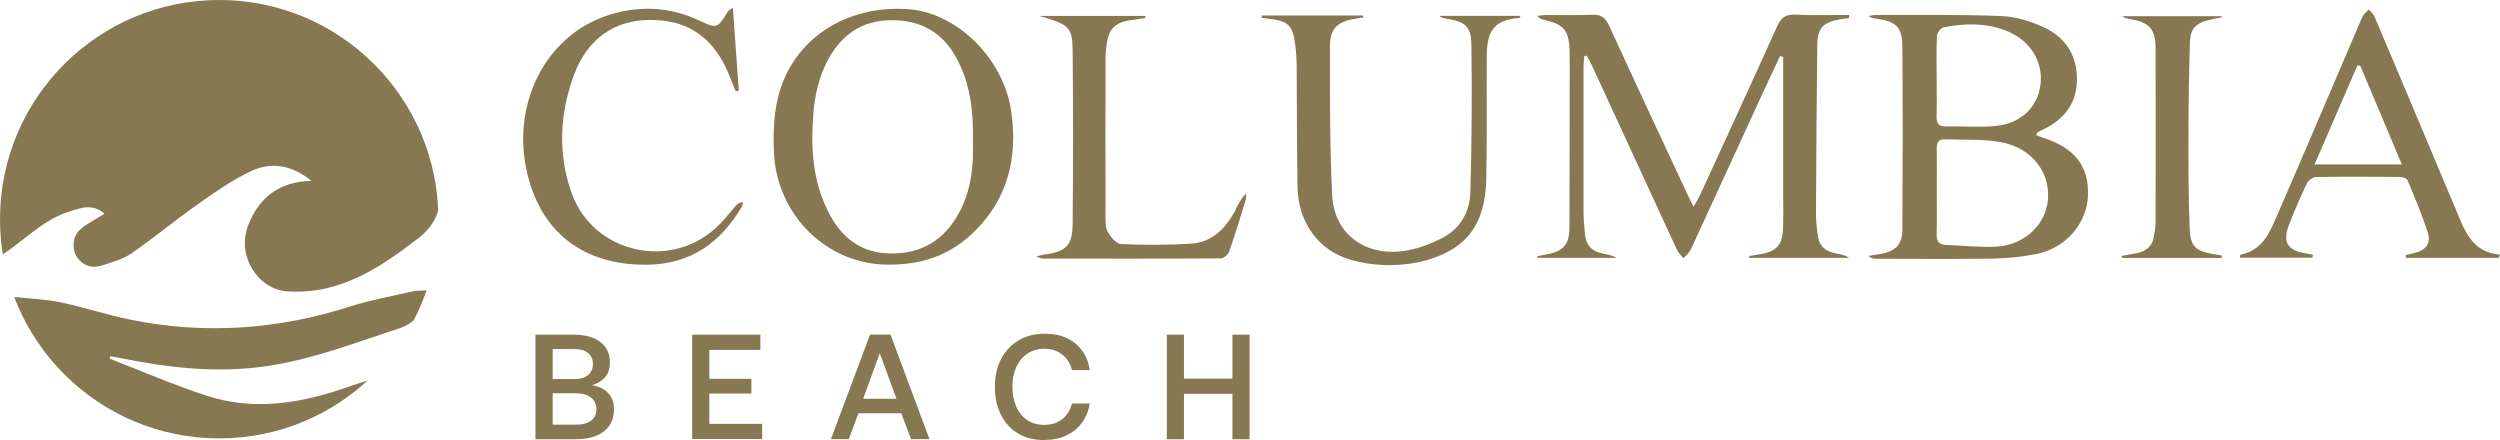 <?xml version="1.0" encoding="UTF-8"?> <svg xmlns="http://www.w3.org/2000/svg" xmlns:xlink="http://www.w3.org/1999/xlink" id="Layer_1" data-name="Layer 1" version="1.1" viewBox="0 0 269.73 47.48"><defs><style> .cls-1 { clip-path: url(#clippath); } .cls-2 { fill: #877851; } .cls-2, .cls-3 { stroke-width: 0px; } .cls-3 { fill: none; } </style><clipPath id="clippath"><circle class="cls-3" cx="23.65" cy="23.65" r="23.65"></circle></clipPath></defs><g><path class="cls-2" d="M208.95,8.28c0-1.46-.04-2.92.03-4.38-.07,1.46-.03,2.92-.03,4.38,0,1.39.03,2.77-.01,4.16.04-1.38.01-2.77.01-4.16Z"></path><path class="cls-2" d="M208.95,20.64c0-1.54.02-3.07,0-4.61.02,1.54,0,3.07,0,4.61,0,1.54.03,3.07-.01,4.61.04-1.54.01-3.07.01-4.61Z"></path><path class="cls-2" d="M196.07,25.08c-.05-.67-.15-1.34-.14-2.01.03-6.07.07-12.14.14-18.21.02-1.82.62-2.45,2.44-2.77.33-.06.66-.1.99-.15,0-.11,0-.22-.01-.33-1.94,0-3.88.06-5.81-.03-1.04-.05-1.53.35-1.94,1.26-2.74,6.08-5.53,12.13-8.31,18.19-.18.38-.41.74-.7,1.27-.29-.57-.48-.92-.65-1.29-2.83-6.08-5.68-12.15-8.47-18.24-.41-.89-.9-1.23-1.87-1.18-1.61.08-3.24.02-4.85.03-.34,0-.68.06-1.02.09.21.29.41.36.62.41,2.28.49,2.83,1.17,2.86,3.55.02,1.61,0,3.22,0,4.84,0,4.65,0,9.3-.02,13.95,0,1.97-.66,2.68-2.6,3.01-.29.05-.58.12-.87.17.02.06.04.12.05.18h8.51c-.52-.3-1.07-.37-1.6-.49-1.09-.23-1.7-.91-1.81-2.01-.08-.82-.16-1.64-.16-2.46-.01-5.21,0-10.42,0-15.64,0-.39.05-.77.08-1.16.09-.02.19-.04.28-.06.19.38.4.75.58,1.14,3.04,6.6,6.08,13.2,9.13,19.79.16.35.47.63.71.94.27-.32.63-.6.8-.97,2.61-5.64,5.2-11.3,7.79-16.94.6-1.3,1.22-2.6,1.83-3.9.11.02.23.04.34.07v1.16c0,4.5,0,9,0,13.5,0,1.28.03,2.55-.01,3.82-.06,1.84-.73,2.55-2.55,2.83-.37.06-.74.12-1.11.18.01.07.03.13.04.2h10.76c-.45-.29-.91-.38-1.37-.46-1.35-.25-1.95-.91-2.06-2.27Z"></path><path class="cls-2" d="M220.47,14.87c-.25-.08-.49-.18-.78-.29.08-.17.1-.27.15-.3.19-.12.39-.22.6-.31,2.21-1.06,3.57-2.71,3.64-5.23.08-2.67-1.17-4.67-3.54-5.78-1.43-.67-3.06-1.17-4.62-1.23-4.51-.18-9.03-.1-13.55-.12-.26,0-.51.08-.77.13.31.23.61.25.9.29,2.06.27,2.73.88,2.75,2.96.05,6.59.04,13.19,0,19.78,0,1.62-.75,2.35-2.36,2.63-.43.07-.87.14-1.31.21.29.26.54.31.79.31,4.22,0,8.43.05,12.65-.02,1.6-.03,3.23-.19,4.8-.52,3.09-.64,5.33-3.3,5.45-6.22.14-3.2-1.36-5.15-4.81-6.3ZM208.95,8.28c0-1.46-.04-2.92.03-4.38.02-.33.38-.87.67-.93,2.27-.47,4.54-.52,6.76.33,2.59.99,4.07,3.33,3.74,5.87-.33,2.44-2.14,4.18-4.92,4.43-1.74.16-3.51,0-5.27.04-.91.02-1.04-.45-1.02-1.2.04-1.38.01-2.77.01-4.16ZM220.85,22.17c-.44,2.35-2.67,4.29-5.44,4.44-1.82.1-3.66-.12-5.48-.19-.77-.03-1-.44-.98-1.18.04-1.54.01-3.07.01-4.61,0-1.54.02-3.07,0-4.61,0-.63.17-1.02.88-.99,1.98.08,4-.04,5.94.29,3.61.61,5.71,3.59,5.09,6.85Z"></path><path class="cls-2" d="M95.76,28.55c4.05.05,7.08-1.23,9.57-3.77,3.46-3.54,4.44-7.83,3.8-12.62-.76-5.69-5.73-10.74-11.05-11.16-6.75-.53-12.53,3.21-14.1,9.36-.5,1.95-.57,4.06-.48,6.09.32,6.9,5.87,12.09,12.26,12.1ZM87.74,12.35c.18-2.14.63-4.22,1.71-6.11,1.47-2.57,3.6-4.02,6.66-4.06,3.16-.04,5.52,1.26,7.04,4,1.53,2.77,1.89,5.8,1.82,8.99.08,2.61-.15,5.26-1.43,7.67-1.54,2.91-3.94,4.52-7.35,4.51-3.29,0-5.42-1.71-6.82-4.49-1.68-3.32-1.92-6.88-1.61-10.51Z"></path><path class="cls-2" d="M156.02,2.02c1.99.29,2.7.78,2.73,2.75.08,5.32.04,10.64-.11,15.95-.06,2.11-1.06,3.95-3.03,4.96-1.15.59-2.41,1.08-3.68,1.32-4.42.85-7.99-1.63-8.2-5.93-.26-5.35-.24-10.71-.24-16.07,0-1.93.81-2.67,2.71-2.97.3-.05.6-.1.9-.15,0-.07-.02-.14-.03-.21h-10.94c0,.08-.01.15-.02.23.14.03.28.06.43.08,2.53.26,2.95.66,3.24,3.12.07.63.11,1.27.12,1.9.03,4.39.02,8.78.09,13.16.07,3.87,2.29,6.89,5.74,7.87,2.35.66,4.77.75,7.15.29,1.3-.25,2.62-.72,3.75-1.39,2.9-1.73,3.67-4.63,3.73-7.74.09-4.39.02-8.78.05-13.16.01-2.69.81-3.91,3.5-4.09.04,0,.07-.11.15-.23h-8.76c.23.23.48.27.72.3Z"></path><path class="cls-2" d="M264.94,22.53c-.99-2.3-1.95-4.62-2.92-6.93-1.95-4.62-3.89-9.25-5.85-13.86-.12-.27-.39-.48-.6-.72-.21.23-.48.43-.62.69-.32.63-.58,1.3-.86,1.95-2.76,6.43-5.49,12.88-8.29,19.3-.84,1.94-1.58,4.04-4.08,4.52-.02,0-.02.13-.05.32h7.83c.01-.1.03-.2.04-.31-.29-.06-.58-.13-.87-.17-1.83-.3-2.4-1.19-1.75-2.93.59-1.58,1.27-3.12,1.99-4.64.15-.31.64-.64.99-.65,3.01-.05,6.02-.04,9.03-.01.29,0,.75.16.83.37.78,1.86,1.57,3.72,2.18,5.64.37,1.18-.22,1.9-1.45,2.2-.32.08-.63.16-.95.23.02.1.03.19.05.29h9.99c.05-.12.09-.23.14-.35-3.12-.26-3.83-2.72-4.79-4.94ZM249.72,17.75c1.59-3.68,3.1-7.18,4.62-10.68.11.01.21.02.32.03,1.47,3.49,2.94,6.98,4.48,10.64h-9.41Z"></path><path class="cls-2" d="M77.61,24.22c-4.94,5.06-13.6,3.23-15.95-3.43-1.47-4.17-1.28-8.42.21-12.55,1.6-4.45,5.07-6.57,9.77-6,3.37.41,5.55,2.45,6.87,5.49.3.7.57,1.4.86,2.11l.34-.07c-.21-2.91-.42-5.82-.64-8.93-.37.27-.48.31-.53.39-1.16,1.87-1.18,1.88-3.18.95-2.88-1.33-5.85-1.57-8.9-.79-7.48,1.93-11.16,9.58-9.7,16.75,1.39,6.86,6.16,10.54,13.16,10.42,4.63-.08,7.85-2.41,10.12-6.26.08-.14.08-.32.12-.48-.39.02-.6.17-.77.37-.6.68-1.14,1.4-1.77,2.04Z"></path><path class="cls-2" d="M133.36,22.56c-1.05,1.98-2.48,3.58-4.86,3.73-2.51.16-5.04.15-7.55.04-.51-.02-1.12-.76-1.43-1.31-.27-.48-.24-1.16-.24-1.76-.02-5.66-.01-11.32,0-16.98,0-.56.07-1.12.15-1.67.23-1.52.95-2.2,2.48-2.42.56-.08,1.12-.16,1.68-.25-.01-.07-.02-.15-.04-.22h-11.42c3.19.91,3.57,1.18,3.6,3.7.06,6.22.06,12.45,0,18.67-.02,2.44-.69,3.05-3.12,3.39-.17.02-.34.08-.81.19.43.16.53.23.63.23,6.43,0,12.87.02,19.3-.02.31,0,.78-.42.89-.74.65-1.87,1.23-3.77,1.81-5.66.05-.18,0-.38,0-.58-.52.49-.8,1.08-1.1,1.65Z"></path><path class="cls-2" d="M236.3,4.35c.04-1.24.68-1.87,1.91-2.16.5-.12,1.01-.22,1.52-.32-.01-.04-.03-.08-.04-.12h-10.72c.29.23.58.26.87.31,2.08.37,2.72,1.05,2.73,3.15.02,6.3.01,12.6,0,18.89,0,.44-.12.89-.17,1.33-.14,1.14-.87,1.69-1.92,1.9-.52.11-1.05.18-1.57.27,0,.08.02.15.03.23h10.77c0-.09,0-.17,0-.26-.29-.05-.58-.1-.87-.15-1.94-.34-2.5-.78-2.59-2.73-.14-3.44-.14-6.89-.13-10.34,0-3.33.06-6.67.16-10Z"></path></g><g class="cls-1"><g><path class="cls-2" d="M33.6,19.51c-1.97-1.61-4.23-2.12-6.48-1.06-2.05.96-3.94,2.29-5.8,3.6-2.42,1.7-4.7,3.61-7.14,5.29-.93.64-2.11.95-3.21,1.31-1.07.34-2.02.03-2.67-.92-.55-.8-.5-2.18.29-2.91.75-.69,1.73-1.15,2.68-1.75-.54-.57-1.53-.86-2.47-.63-1.22.29-2.44.74-3.51,1.38-1.41.85-2.67,1.94-3.99,2.93-.36.26-.73.51-1.39.97-.08-1.96-.33-3.67-.2-5.34C.45,13.18,4.89,6.27,13.22,2.17c14.25-7.02,31.28,1.72,34.04,17.32.05.26.13.51.16.77q.44,3.35-2.26,5.42c-2.99,2.3-6.06,4.48-9.79,5.39-1.4.34-2.91.46-4.34.37-3.24-.21-5.46-3.84-4.3-7,1.15-3.13,3.41-4.85,6.87-4.93Z"></path><path class="cls-2" d="M46.33,31.31c-.61,1.92-1.14,3.43-3.3,4.13-4.49,1.47-8.9,3.18-13.6,3.96-4.82.8-9.59.48-14.36-.38-1.06-.19-2.12-.39-3.2-.59,0,.16-.03.27-.01.28,3.5,1.35,6.95,2.86,10.52,4.01,4.75,1.53,9.51.89,14.18-.64,1.2-.39,2.38-.83,3.6-1.17-6.3,5.83-13.73,7.87-22.05,5.97-8.06-1.85-13.53-6.92-16.77-14.4.05-.15.09-.29.14-.44,1.69.18,3.4.24,5.06.58,2.53.53,5,1.36,7.53,1.87,8.02,1.63,15.91,1.07,23.7-1.42,2.14-.68,4.36-1.1,6.56-1.59.61-.14,1.25-.11,2-.17Z"></path></g></g><g><path class="cls-2" d="M57.77,36.11h4.14c1.25,0,2.21.27,2.88.8.68.53,1.01,1.26,1.01,2.18,0,.68-.17,1.22-.52,1.62-.35.4-.82.68-1.41.85.45.07.85.21,1.21.42.35.2.64.49.85.85.21.36.31.81.31,1.34,0,1-.36,1.79-1.07,2.36-.71.57-1.75.86-3.12.86h-4.28v-11.28ZM59.63,37.66v3.24h2.34c.64,0,1.14-.15,1.48-.44.34-.29.52-.69.52-1.19s-.17-.9-.52-1.18c-.34-.28-.84-.43-1.48-.43h-2.34ZM59.63,42.42v3.4h2.45c.74,0,1.3-.15,1.69-.44.39-.29.58-.71.58-1.23s-.2-.97-.6-1.27c-.4-.3-.96-.45-1.68-.45h-2.45Z"></path><path class="cls-2" d="M74.68,36.11h7.36v1.64h-5.51v3.12h4.54v1.59h-4.54v3.27h5.7v1.64h-7.55v-11.28Z"></path><path class="cls-2" d="M89.65,47.38l4.22-11.28h2.21l4.2,11.28h-1.98l-1.06-2.79h-4.62l-1.05,2.79h-1.92ZM93.13,43.02h3.59l-1.8-4.91-1.79,4.91Z"></path><path class="cls-2" d="M112.66,47.48c-1.1,0-2.04-.24-2.83-.72-.8-.48-1.41-1.15-1.84-2.01-.44-.86-.65-1.86-.65-3.01s.22-2.15.67-3.01c.45-.86,1.08-1.53,1.89-2.01.82-.48,1.78-.72,2.88-.72.87,0,1.64.16,2.32.48.68.32,1.23.78,1.66,1.37.43.59.7,1.28.82,2.08h-1.92c-.18-.71-.53-1.27-1.05-1.68-.52-.41-1.15-.62-1.92-.62-.71,0-1.32.17-1.84.52s-.92.83-1.2,1.45-.42,1.33-.42,2.13.14,1.5.41,2.13.67,1.11,1.18,1.46c.51.35,1.12.52,1.83.52.78,0,1.44-.21,1.96-.62.52-.41.87-.98,1.04-1.68h1.92c-.12.79-.4,1.47-.84,2.07-.44.6-1.01,1.06-1.71,1.38s-1.48.48-2.35.48Z"></path><path class="cls-2" d="M125.89,36.11h1.85v4.74h5.23v-4.74h1.85v11.28h-1.85v-4.9h-5.23v4.9h-1.85v-11.28Z"></path></g></svg> 